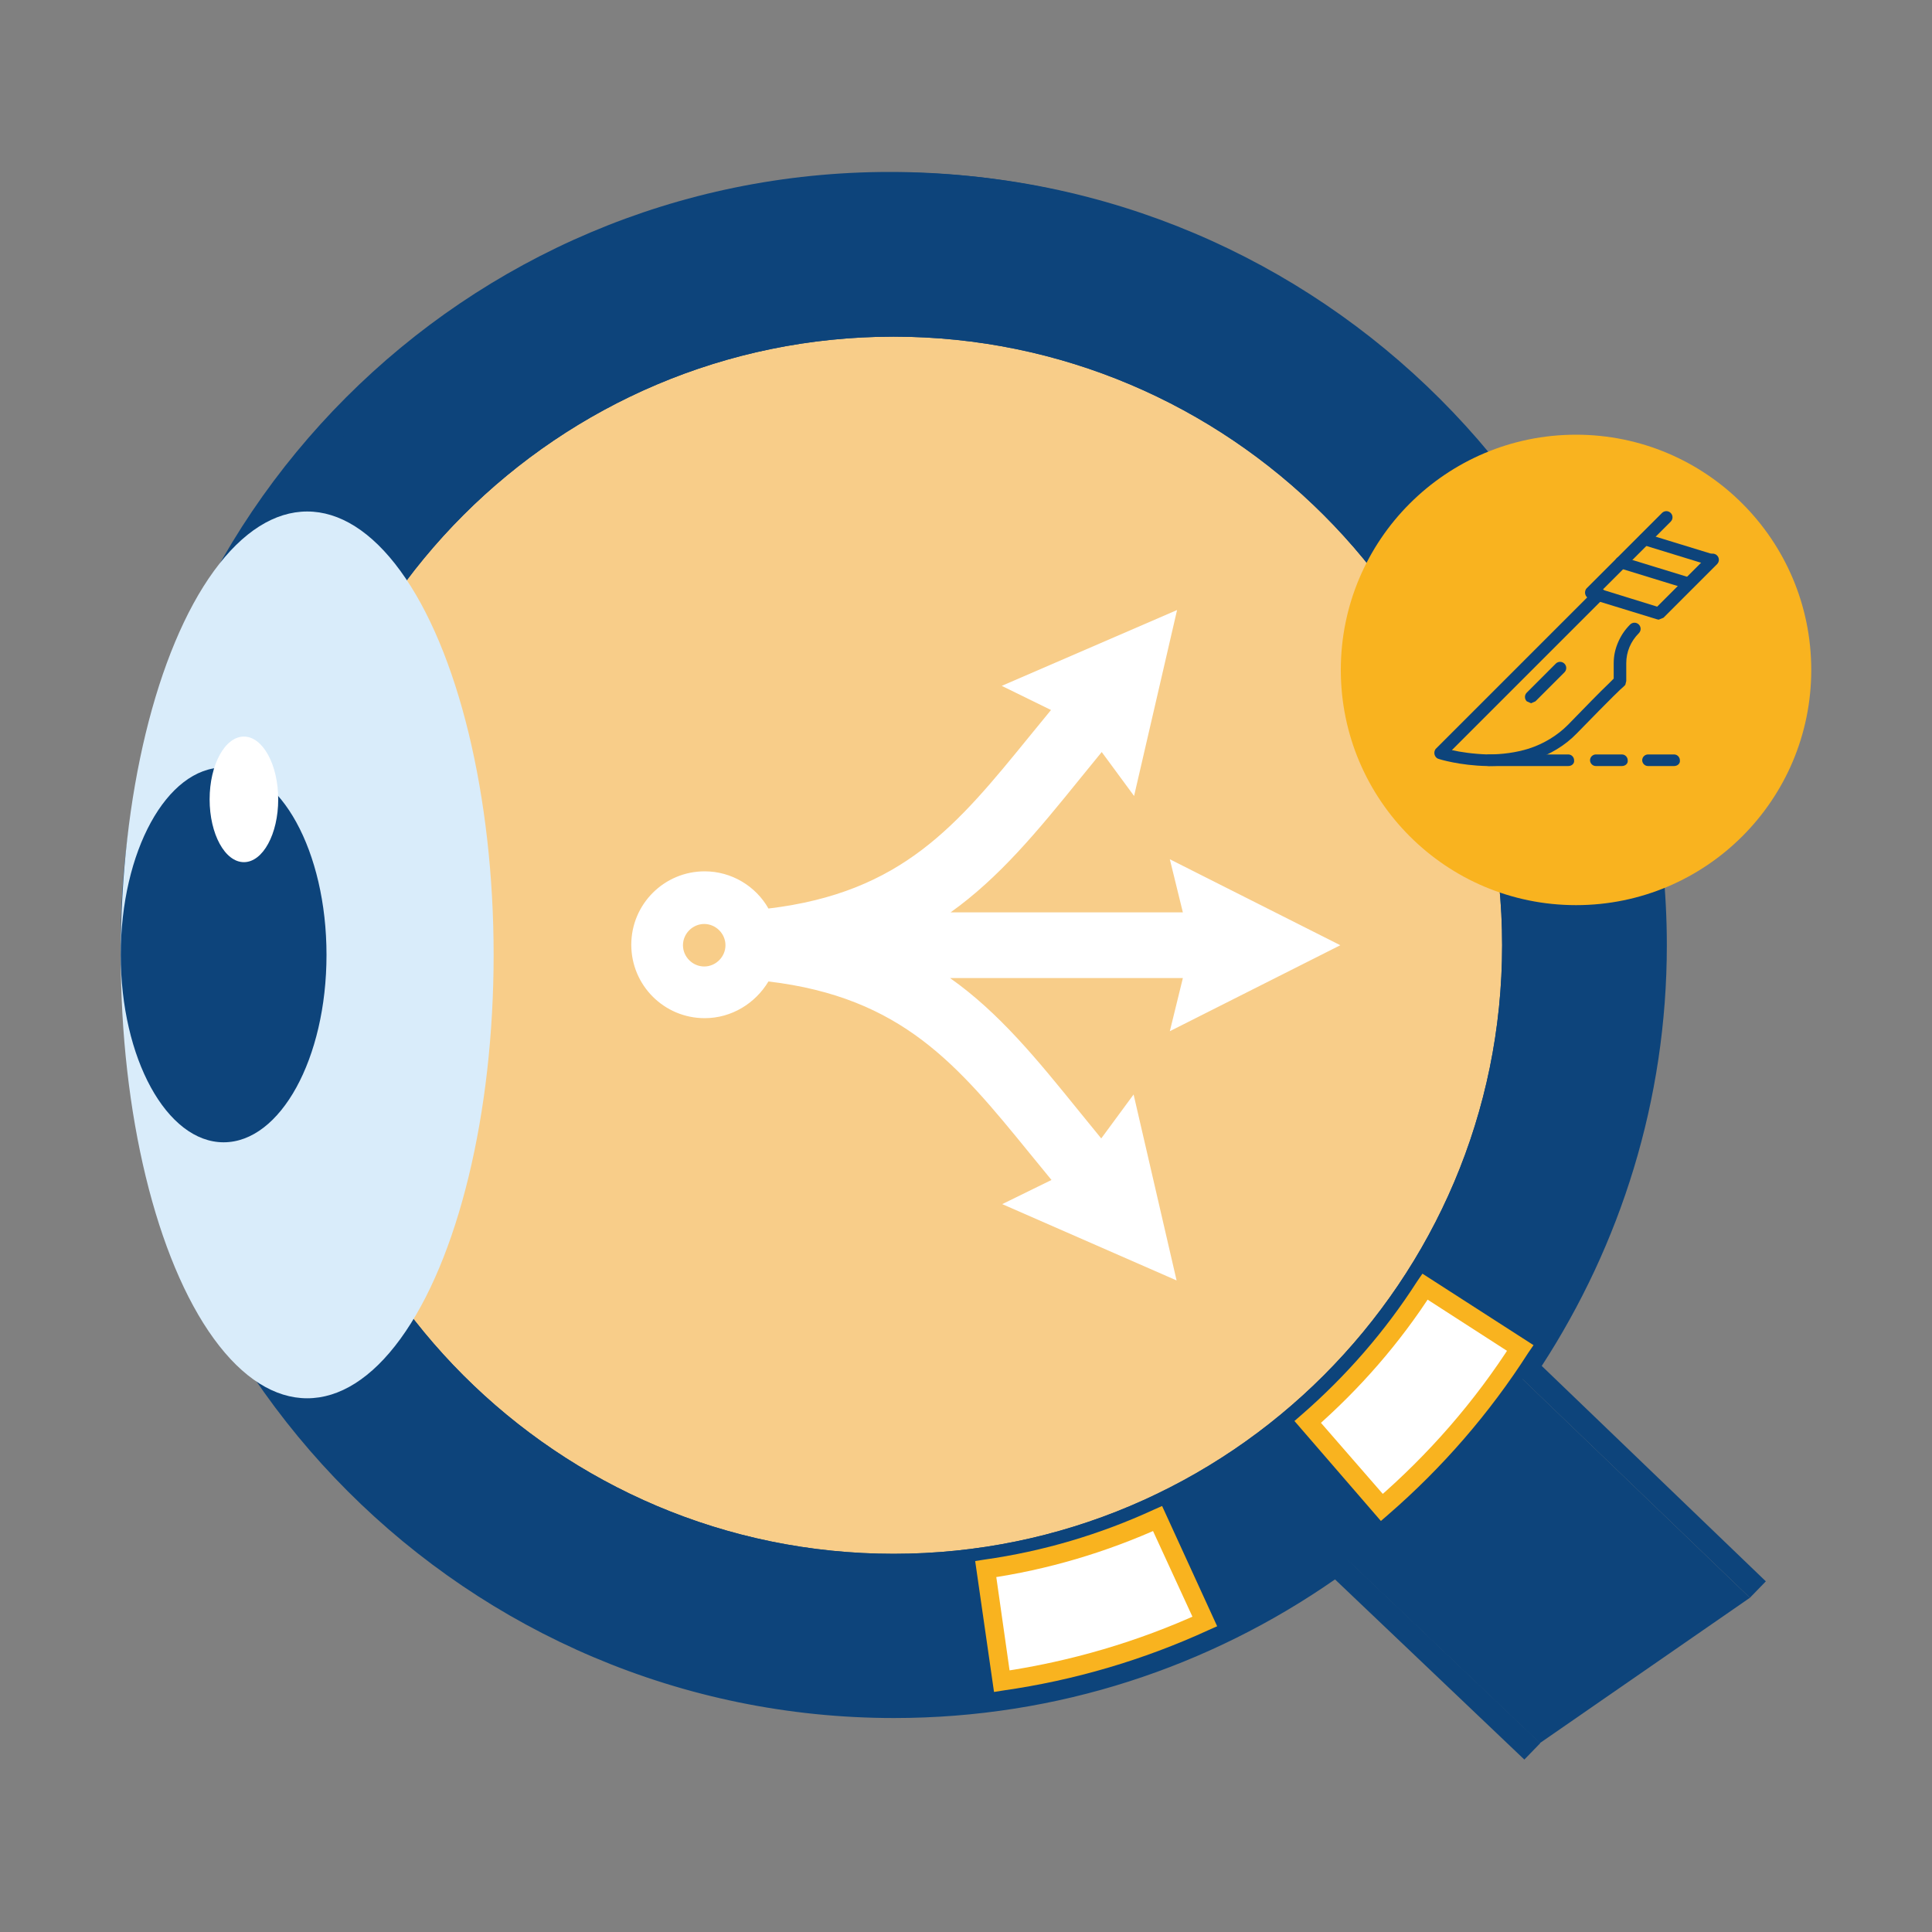 <?xml version="1.0" encoding="UTF-8"?> <svg xmlns="http://www.w3.org/2000/svg" viewBox="0 0 400 400"><rect x="0" y="0" width="400" height="400" fill="#808080" stroke="none"/><path d="m362.3 330.8-47.1-45.3c17.8-25.7 28.3-56.9 28.3-90.6 0-88-71.3-159.3-159.3-159.3-87.9 0-159.2 71.4-159.2 159.3 0 88 71.3 159.3 159.3 159.3 35.5 0 68.2-11.6 94.7-31.2l39.8 37.9z" fill="#0d447b"></path><ellipse cx="185" cy="195.7" fill="#f8cd89" rx="128.4" ry="128.4" transform="matrix(.707 -.707 .707 .707 -84.173 188.155)"></ellipse><path d="m185 326.4c-72.1 0-130.7-58.7-130.7-130.7 0-72.1 58.7-130.7 130.7-130.7 72.1 0 130.7 58.7 130.7 130.7.1 72.1-58.6 130.7-130.7 130.7zm0-256.7c-69.5 0-126 56.5-126 126s56.5 126 126 126 126-56.5 126-126-56.5-126-126-126z" fill="#0d447b"></path><path d="m185 351c-85.6 0-155.3-69.7-155.3-155.3s69.7-155.3 155.3-155.3 155.3 69.7 155.3 155.3c0 32.5-10.1 62.8-27.3 87.7l49.3 47.4 3.3-3.4-46.4-44.6c16.3-25.1 25.9-55 25.9-87.1 0-88.2-71.8-160-160-160s-160 71.8-160 160 71.8 160 160 160c33.9 0 65.3-10.6 91.3-28.7l39.2 37.3 3.3-3.4-42-40c-25.9 18.9-57.6 30.1-91.9 30.1z" fill="#0d447b"></path><path d="m185 326.4c-72.1 0-130.7-58.7-130.7-130.7 0-72.1 58.7-130.7 130.7-130.7 72.1 0 130.7 58.7 130.7 130.7.1 72.1-58.6 130.7-130.7 130.7zm0-256.7c-69.5 0-126 56.5-126 126s56.5 126 126 126 126-56.5 126-126-56.5-126-126-126z" fill="#0d447b"></path><path d="m207.4 348.1-3.3-23.2c12.3-1.8 24.3-5.3 35.5-10.4l9.8 21.3c-13.4 6.1-27.5 10.3-42 12.3zm78.7-36-15.4-17.7c9.4-8.1 17.6-17.6 24.3-28l19.7 12.7c-7.9 12.3-17.5 23.4-28.6 33z" fill="#fff"></path><path d="m207.4 348.1 1.9-.3-3.3-23.2-1.9.3.3 1.9c12.5-1.8 24.6-5.4 36.1-10.6l-.8-1.8-1.8.8 9.8 21.3 1.8-.8-.8-1.8c-13.1 6-27.1 10.1-41.4 12.2l.1 2 1.9-.3-1.9.3.3 1.9c14.7-2.1 29-6.3 42.5-12.5l1.8-.8-11.4-24.9-1.8.8c-11.1 5.1-22.9 8.6-35 10.3l-1.9.3 3.9 27.1 1.9-.3zm78.7-36 1.5-1.3-15.4-17.7-1.5 1.3 1.3 1.5c9.5-8.3 17.8-17.8 24.6-28.4l-1.6-1.1-1.1 1.6 19.7 12.7 1.1-1.6-1.6-1.1c-7.8 12.2-17.3 23.1-28.3 32.6l1.3 1.5 1.5-1.3-1.5 1.3 1.3 1.5c11.2-9.7 21-21 29-33.5l1.1-1.6-23-14.8-1.1 1.6c-6.6 10.3-14.7 19.6-23.9 27.6l-1.5 1.3 17.9 20.7 1.5-1.3z" fill="#f9b31f"></path><ellipse cx="63.6" cy="197.7" fill="#d9ecfa" rx="38.6" ry="91.8"></ellipse><ellipse cx="46.3" cy="197.7" fill="#0d447b" rx="21.3" ry="38.8"></ellipse><ellipse cx="50.5" cy="165.5" fill="#fff" rx="7.1" ry="13"></ellipse><path d="m243.6 265.1-8.9-38.5-6.7 9.1-4.4-5.4c-8.9-11-16.7-20.6-26.9-27.8h48.2l-2.7 11 35.3-17.8-35.3-17.8 2.7 11h-48.1c10.1-7.2 18-16.8 26.9-27.8l4.4-5.4 6.7 9.1 8.9-38.5-36.3 15.7 10.2 5-4.5 5.5c-14.9 18.3-26.3 32.3-54 35.6-2.6-4.6-7.6-7.7-13.2-7.7-8.4 0-15.2 6.8-15.2 15.2s6.8 15.2 15.2 15.2c5.6 0 10.5-3.1 13.2-7.6 27.7 3.3 39.2 17.3 54.1 35.6l4.5 5.5-10.2 5zm-102.2-69.4c0-2.4 2-4.4 4.4-4.4s4.4 2 4.4 4.4-2 4.4-4.4 4.4-4.4-2-4.4-4.4z" fill="#fff"></path><circle cx="326.3" cy="138.7" fill="#f9b31f" r="48.7"></circle><g fill="#0d447b"><path d="m308.3 158.6h-.4c-5.6-.1-9.9-1.4-10.1-1.5-.4-.1-.7-.5-.8-.9s0-.9.3-1.2l32.9-32.9c.5-.5 1.3-.5 1.8 0s.5 1.3 0 1.8l-31.4 31.4c1.7.4 4.4.8 7.4.9 3.1 0 5.9-.4 8.5-1.2 3.1-1 5.9-2.7 8.1-4.9 3.9-4 6.7-6.9 8.4-8.5.5-.5.8-.8 1.1-1.1v-3.2c0-1.5.3-2.9.9-4.3s1.4-2.6 2.5-3.7c.5-.5 1.3-.5 1.8 0s.5 1.3 0 1.8c-1.7 1.7-2.6 3.9-2.6 6.2v3.7l-.2.8-.4.4c-.4.3-2.1 1.9-9.6 9.6-2.5 2.6-5.6 4.4-9.1 5.6-2.9.8-5.9 1.2-9.1 1.2z"></path><path d="m343.4 128.3-.4-.1-14-4.3c-.4-.1-.7-.5-.8-.9s0-.9.3-1.2l15.6-15.6c.5-.5 1.3-.5 1.8 0s.5 1.3 0 1.8l-14.1 14.1 11.3 3.5 10.6-10.6c.5-.5 1.3-.5 1.8 0s.5 1.3 0 1.8l-11.1 11.1z"></path><path d="m349.6 122-.4-.1-14-4.3c-.7-.2-1-.9-.8-1.5.2-.7.9-1 1.5-.8l14 4.3c.7.2 1 .9.8 1.5 0 .6-.5.9-1.1.9z"></path><path d="m354.5 117.2-.4-.1-14-4.3c-.7-.2-1-.9-.8-1.5.2-.7.9-1 1.5-.8l14 4.3c.7.2 1 .9.8 1.5-.1.5-.6.9-1.1.9z"></path><path d="m317 145.6-.9-.4c-.5-.5-.5-1.3 0-1.8l6-6c.5-.5 1.3-.5 1.8 0s.5 1.3 0 1.8l-6 6z"></path><path d="m335.8 158.6h-5.4c-.7 0-1.2-.6-1.2-1.2 0-.7.6-1.2 1.2-1.2h5.4c.7 0 1.2.6 1.2 1.2.1.7-.5 1.2-1.2 1.2z"></path><path d="m346.6 158.6h-5.4c-.7 0-1.2-.6-1.2-1.2 0-.7.6-1.2 1.2-1.2h5.4c.7 0 1.2.6 1.2 1.2.1.7-.5 1.2-1.2 1.2z"></path><path d="m324.7 158.6h-16.5c-.7 0-1.2-.6-1.2-1.2 0-.7.6-1.2 1.2-1.2h16.5c.7 0 1.2.6 1.2 1.2.1.7-.5 1.2-1.2 1.2z"></path></g></svg> 